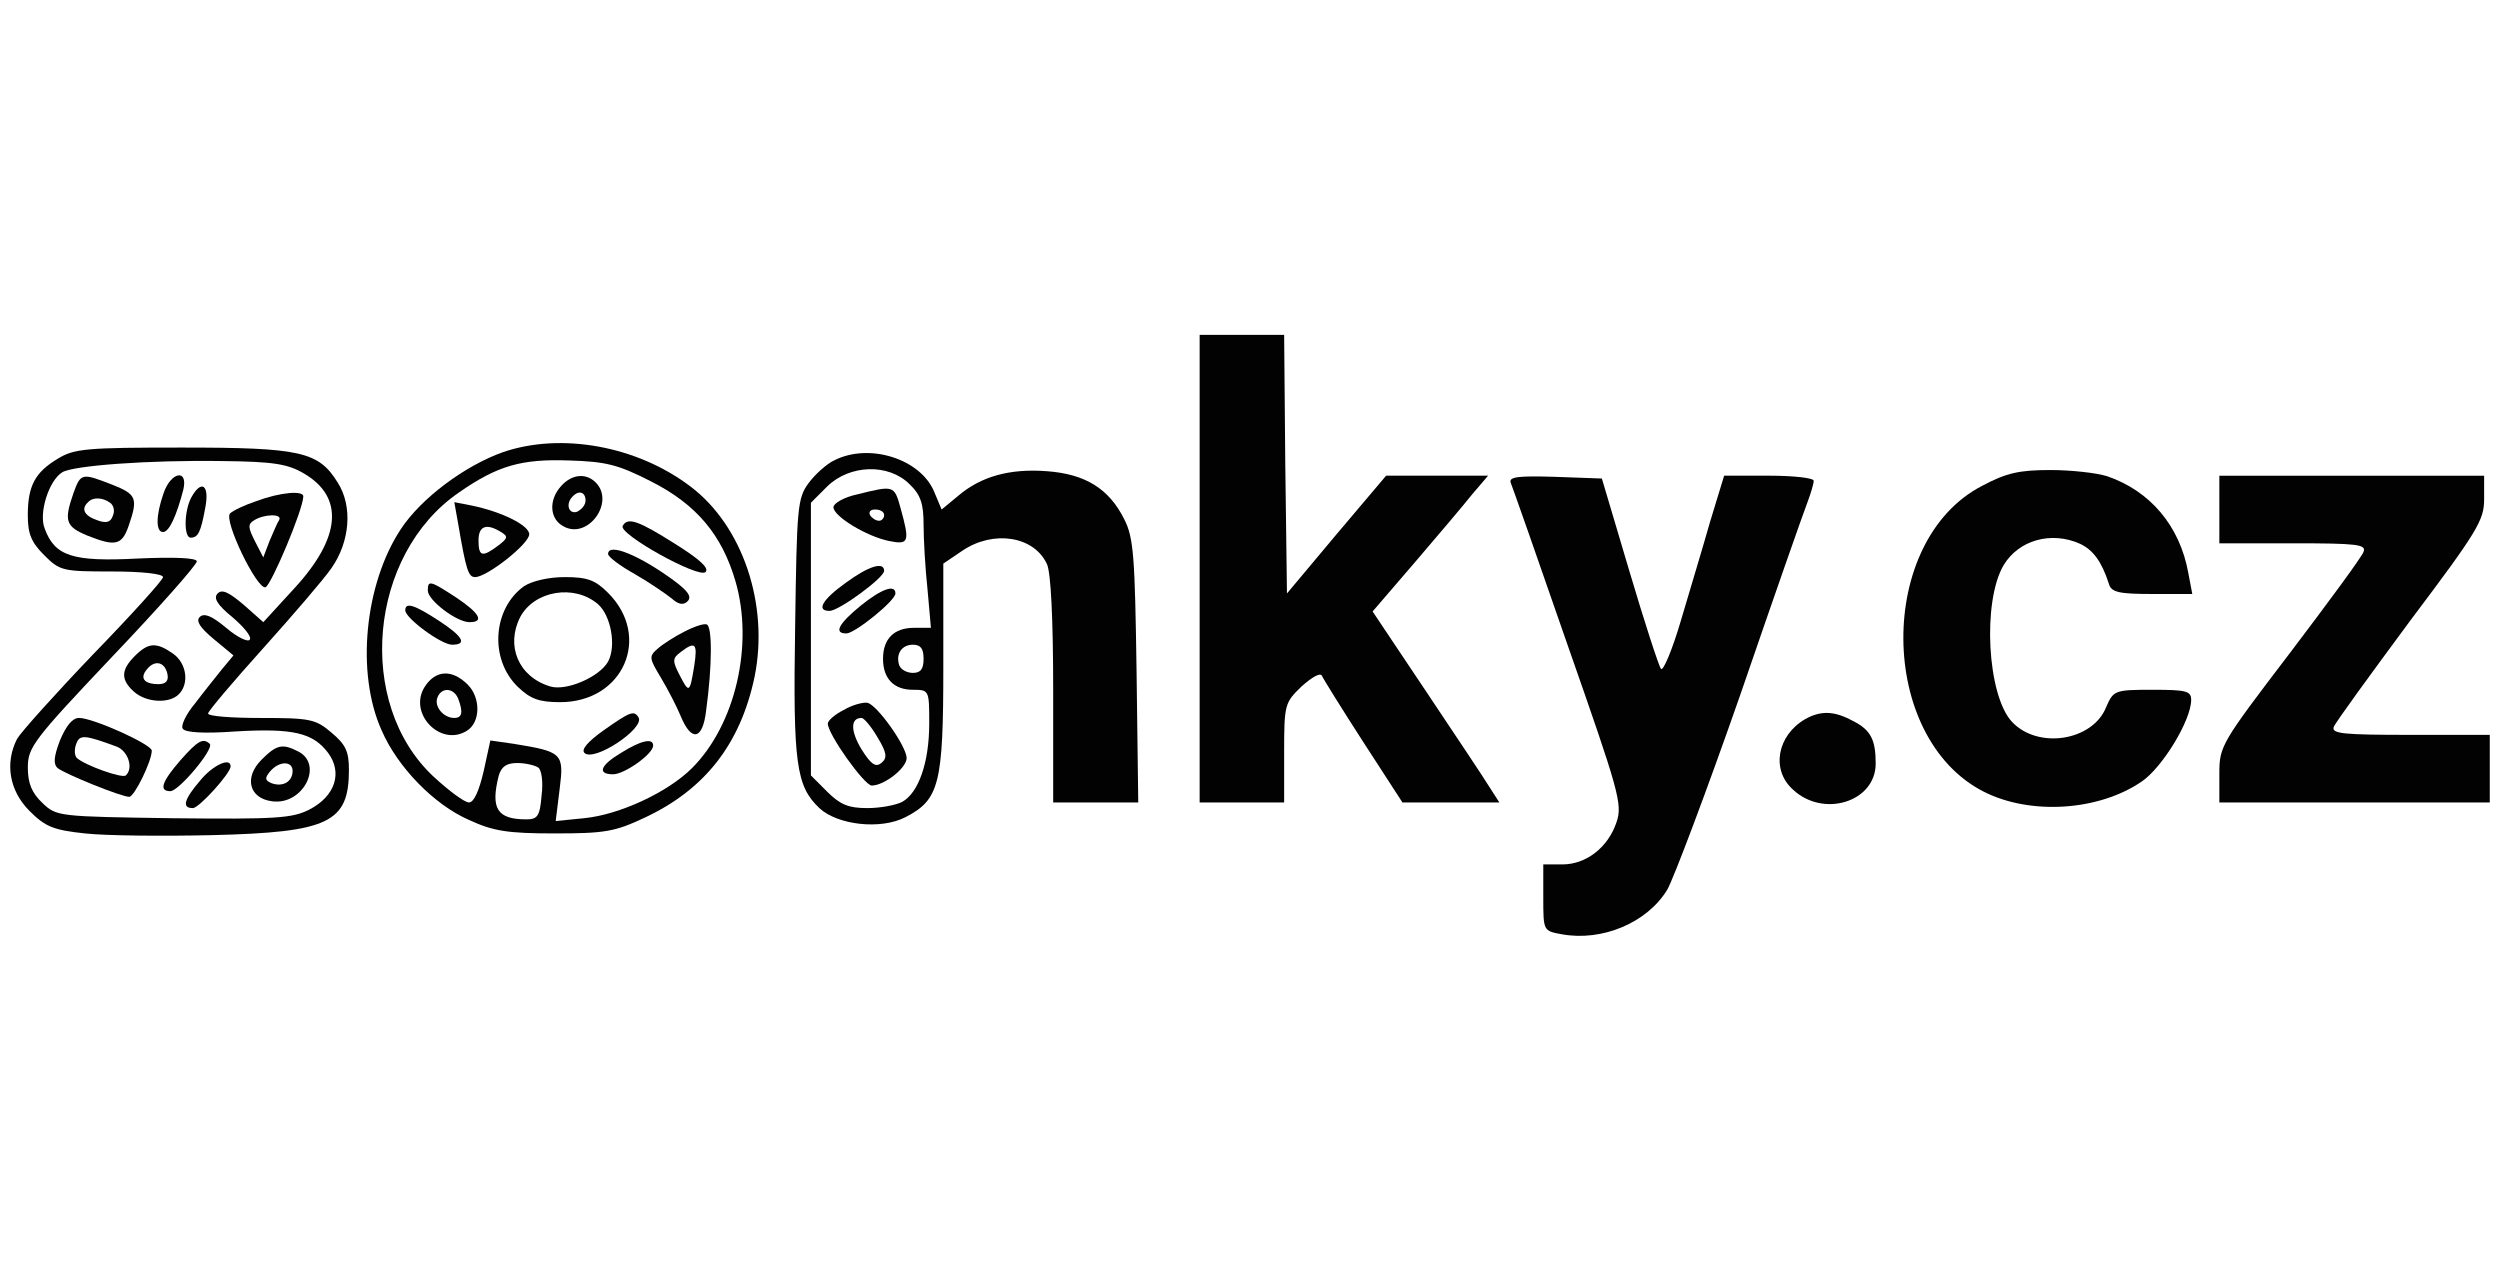 <?xml version="1.0" encoding="utf-8"?>
<!-- Generator: Adobe Illustrator 26.5.0, SVG Export Plug-In . SVG Version: 6.00 Build 0)  -->
<svg version="1.1" id="Vrstva_1" xmlns="http://www.w3.org/2000/svg" xmlns:xlink="http://www.w3.org/1999/xlink" x="0px" y="0px"
	 width="181px" height="92px" viewBox="0 0 181 92" style="enable-background:new 0 0 181 92;" xml:space="preserve">
<style type="text/css">
	.st0{fill:#020203;}
</style>
<g transform="translate(0,301) scale(0.1,-0.1)">
	<path class="st0" d="M868.54,2598.3v-169.27h30.59h30.59v35.89c0,35.08,0.41,36.3,12.64,48.13c7.34,6.53,13.46,10.2,14.68,7.75
		c0.82-2.04,14.28-23.66,29.78-47.72l28.55-44.05h35.08h35.08l-7.34,11.42c-3.67,6.12-24.47,37.12-45.68,68.93l-38.75,57.92
		l30.18,35.08c16.72,19.58,35.49,41.6,41.6,49.35l11.83,13.87h-37.12h-36.71l-35.89-42.42l-35.89-42.83l-1.22,93.81l-0.82,93.41
		h-30.59h-30.59V2598.3z"/>
	<path class="st0" d="M364.39,2682.73c-27.74-9.79-59.55-33.45-74.23-55.88c-26.1-39.56-32.63-104.01-13.87-145.61
		c11.42-26.51,37.93-53.84,63.22-64.85c17.54-8.16,28.14-9.79,62-9.79c36.3,0,43.64,1.22,65.26,11.42
		c43.64,20.39,69.34,53.43,79.54,101.97c10.6,52.21-8.57,109.31-46.5,137.86C461.06,2687.22,406.4,2697,364.39,2682.73z
		 M471.26,2661.52c33.04-16.72,51.39-38.75,61.18-72.2c13.46-46.09,0-104.01-31.41-135.42c-17.54-17.54-52.62-33.85-78.31-36.3
		l-20.39-2.04l2.86,23.25c3.26,25.7,2.04,26.92-33.04,32.63l-17.13,2.45l-4.89-22.43c-3.26-13.87-6.93-22.43-10.61-22.43
		c-3.26,0-14.68,8.57-25.7,18.76c-56.7,53.02-46.91,160.71,18.35,205.57c28.14,19.58,45.28,24.47,79.95,23.25
		C438.63,2675.79,447.19,2673.76,471.26,2661.52z M389.68,2454.31c2.45-1.63,3.67-10.6,2.45-19.99
		c-1.22-15.09-2.86-17.54-11.01-17.54c-21.21,0-26.1,7.75-19.99,31.82c2.04,6.53,5.71,8.97,13.46,8.97
		C380.3,2457.58,387.23,2455.94,389.68,2454.31z"/>
	<path class="st0" d="M406.4,2658.26c-9.38-10.2-8.57-24.07,1.63-29.37c17.54-9.79,37.53,17.54,23.25,31.81
		C424.35,2667.64,414.15,2666.82,406.4,2658.26z M423.94,2647.65c0-3.26-2.86-6.53-6.12-8.16c-6.12-2.04-8.57,5.71-3.26,11.01
		C419.05,2655.4,423.94,2653.77,423.94,2647.65z"/>
	<path class="st0" d="M331.76,2630.52c5.71-33.45,7.34-38.34,12.24-38.34c8.57,0,39.16,24.07,39.16,31c0,6.53-19.99,16.32-41.6,20.8
		l-12.64,2.45L331.76,2630.52z M362.76,2624.81c5.3-3.26,4.89-4.49-2.04-9.79c-11.42-8.57-14.28-8.16-14.28,3.67
		C346.44,2629.3,352.15,2631.34,362.76,2624.81z"/>
	<path class="st0" d="M450.86,2629.3c-3.67-5.71,55.06-38.34,59.96-33.45c2.86,2.86-4.49,9.38-22.03,20.39
		C462.28,2632.97,454.53,2635.82,450.86,2629.3z"/>
	<path class="st0" d="M440.26,2608.9c0-2.04,8.57-8.57,19.58-14.68c10.61-6.12,22.43-14.28,26.51-17.54
		c4.89-4.49,8.57-4.89,11.42-2.04c3.26,3.26,0.41,7.34-9.38,14.68C463.51,2607.68,440.26,2617.47,440.26,2608.9z"/>
	<path class="st0" d="M379.48,2585.65c-22.84-16.32-25.29-53.02-4.49-73.01c8.97-8.57,15.09-11.01,30.59-11.01
		c45.68,0,66.49,47.31,34.67,79.13c-9.38,9.38-15.09,11.42-31.41,11.42C397.02,2592.18,385.19,2589.32,379.48,2585.65z
		 M432.91,2572.6c9.38-8.16,13.46-30.18,7.34-41.6c-6.12-11.01-30.18-21.62-42.01-17.95c-22.84,6.93-32.22,29.37-21.62,50.17
		C386.82,2582.39,415.78,2587.28,432.91,2572.6z"/>
	<path class="st0" d="M309.73,2582.39c0-6.93,20.8-22.84,30.18-22.84c11.01,0,7.34,6.53-9.79,17.95
		C311.37,2589.73,309.73,2590.14,309.73,2582.39z"/>
	<path class="st0" d="M293.42,2568.11c0-5.71,26.1-24.88,33.85-24.88c11.42,0,7.75,6.12-9.79,17.54
		C299.94,2572.19,293.42,2574.23,293.42,2568.11z"/>
	<path class="st0" d="M495.32,2552.61c-6.53-3.26-15.5-8.97-19.17-12.24c-6.53-5.71-6.12-6.93,2.45-21.21
		c4.89-8.16,11.42-20.8,14.28-27.74c7.75-18.76,15.91-17.13,18.35,4.08c4.49,32.63,4.49,61.18,0.41,62.41
		C509.6,2558.73,502.26,2556.28,495.32,2552.61z M502.66,2528.14c-3.26-19.99-3.67-20.39-10.61-6.93c-5.3,10.2-5.3,12.24,0.82,16.72
		C503.48,2546.09,505.11,2544.05,502.66,2528.14z"/>
	<path class="st0" d="M307.69,2513.05c-12.64-19.17,11.01-44.05,30.18-32.22c10.2,6.12,10.2,24.07,0.82,33.45
		C327.27,2525.69,315.44,2524.88,307.69,2513.05z M331.76,2504.08c3.67-9.79,2.86-13.87-2.86-13.87c-7.75,0-14.68,8.16-12.24,14.68
		C319.52,2512.64,328.5,2512.23,331.76,2504.08z"/>
	<path class="st0" d="M436.99,2481.23c-11.42-8.16-16.32-13.87-13.87-16.32c6.93-6.93,44.05,17.95,39.16,25.7
		C459.02,2495.92,456.16,2494.69,436.99,2481.23z"/>
	<path class="st0" d="M449.64,2464.92c-15.09-8.97-17.54-15.5-5.71-15.5c8.16,0,28.96,14.68,28.96,20.8
		C472.89,2475.93,463.91,2473.89,449.64,2464.92z"/>
	<path class="st0" d="M41.75,2677.83c-16.32-9.79-21.62-19.58-21.62-40.79c0-13.46,2.45-19.58,11.83-28.96
		c11.42-11.42,13.46-11.83,48.95-11.83c21.21,0,37.12-1.63,37.12-4.08c0-2.04-22.84-27.33-50.58-55.88
		c-27.33-28.55-52.21-56.29-55.06-61.18c-8.97-17.54-5.71-37.53,8.97-52.21c11.42-11.42,17.13-13.87,40.38-16.32
		c14.68-1.63,55.88-2.04,91.77-1.22c84.43,2.04,99.12,8.97,99.12,47.31c0,13.46-2.45,18.35-12.64,26.92
		c-11.42,9.79-15.5,10.6-50.99,10.6c-21.21,0-38.34,1.22-38.34,3.26c0,1.63,17.95,22.84,39.97,47.31
		c21.62,24.07,44.05,50.17,49.35,57.92c13.46,19.17,15.5,44.87,4.49,62c-13.87,22.43-26.92,25.29-112.98,25.29
		C62.56,2685.99,53.58,2685.18,41.75,2677.83z M220,2667.23c29.37-17.13,26.92-46.5-6.93-83.21l-22.43-24.47l-14.28,12.64
		c-10.6,8.97-15.5,11.42-18.76,8.16c-3.26-3.26-0.41-8.16,10.6-17.13c8.16-6.93,14.28-14.28,12.64-16.32
		c-1.22-2.04-8.97,1.63-17.13,8.57c-10.2,8.57-15.91,11.01-19.17,7.75c-2.86-2.86,0.41-7.75,10.2-15.91l14.28-11.83l-8.16-9.79
		c-4.49-5.71-13.46-16.72-19.58-24.88c-6.53-7.75-10.6-16.32-8.97-18.35c1.63-2.86,15.5-3.67,37.93-2.04
		c41.6,2.45,56.29-0.82,67.3-15.5c10.6-14.28,5.3-31.41-13.87-41.2c-12.24-6.12-24.07-6.93-98.3-6.12
		c-82.8,1.22-84.43,1.22-94.63,11.01c-7.75,7.34-10.6,14.28-10.6,25.7c0,14.68,4.08,19.99,61.18,80.35
		c33.85,35.49,61.18,66.49,61.18,68.93c0,2.45-15.5,3.26-42.83,2.04c-46.91-2.45-59.96,1.63-67.3,21.62
		c-4.49,11.01,2.86,34.67,12.64,40.79c7.75,4.89,62.41,8.97,115.84,8.16C197.97,2675.79,208.17,2674.16,220,2667.23z"/>
	<path class="st0" d="M53.17,2652.95c-6.93-19.99-5.71-24.07,9.79-30.59c20.39-8.16,25.29-7.34,30.18,6.93
		c6.93,19.99,5.71,22.84-11.83,29.78C59.29,2667.64,58.48,2667.64,53.17,2652.95z M79.69,2646.02c2.45-1.63,3.67-5.71,2.04-9.38
		c-1.63-4.89-4.89-5.71-11.42-3.26c-9.38,3.26-11.83,8.16-6.53,13.05C67.04,2650.1,73.98,2650.1,79.69,2646.02z"/>
	<path class="st0" d="M118.44,2652.95c-5.71-16.32-5.71-28.14-0.41-28.14c4.49,0,9.79,11.83,14.68,30.59
		C136.38,2670.9,123.74,2668.45,118.44,2652.95z"/>
	<path class="st0" d="M138.42,2649.69c-5.3-10.2-5.3-28.96-0.41-28.96c5.3,0,7.34,3.67,10.6,21.62
		C151.88,2659.07,145.76,2663.15,138.42,2649.69z"/>
	<path class="st0" d="M185.74,2647.24c-8.57-2.86-17.13-6.93-19.17-8.97c-4.89-4.89,19.58-55.47,25.7-53.43
		c4.08,1.63,26.92,55.47,27.33,65.67C220,2654.99,203.28,2653.77,185.74,2647.24z M202.05,2633.37c-1.22-1.63-4.08-8.57-6.93-15.09
		l-4.49-11.83l-6.12,11.83c-4.89,9.79-5.3,12.24-0.41,15.09C191.04,2637.86,204.91,2638.27,202.05,2633.37z"/>
	<path class="st0" d="M97.63,2535.07c-10.2-10.2-10.2-17.13-0.82-25.7c8.97-8.16,25.7-8.97,32.63-2.04
		c7.75,7.75,5.71,22.43-4.08,29.37C113.13,2545.27,107.42,2544.86,97.63,2535.07z M121.29,2521.61c0.82-4.49-1.22-6.93-6.53-6.93
		c-10.6,0-13.87,4.49-8.16,11.01C112.32,2532.63,119.66,2530.59,121.29,2521.61z"/>
	<path class="st0" d="M43.39,2473.89c-4.49-11.83-4.89-17.13-1.63-19.99c5.71-4.49,46.09-20.8,51.8-20.8
		c3.67,0,16.32,25.7,16.32,33.45c0,4.49-42.42,23.66-52.62,23.66C52.36,2490.21,47.87,2484.5,43.39,2473.89z M84.58,2469.41
		c8.16-3.26,12.24-15.5,6.53-20.8c-2.45-2.45-29.78,7.34-35.49,12.64c-1.63,1.63-2.04,6.12-0.41,10.2
		C57.66,2478.38,61.33,2477.97,84.58,2469.41z"/>
	<path class="st0" d="M130.67,2459.62c-13.46-15.5-15.91-22.43-7.34-22.43c6.12,0,31.81,30.59,28.55,34.26
		C146.99,2475.93,143.32,2473.89,130.67,2459.62z"/>
	<path class="st0" d="M189.41,2460.02c-13.05-13.05-8.97-28.14,7.75-30.18c22.03-2.86,37.12,26.1,19.17,35.89
		C204.5,2471.85,200.42,2471.04,189.41,2460.02z M211.84,2451.87c0-7.75-6.93-11.83-15.09-8.97c-4.89,2.04-5.3,3.67-1.22,8.57
		C202.05,2459.21,211.84,2459.21,211.84,2451.87z"/>
	<path class="st0" d="M144.95,2444.93c-11.83-13.87-13.46-19.99-5.3-19.99c4.49,0,27.33,25.29,27.33,30.18
		C166.97,2462.06,153.92,2455.94,144.95,2444.93z"/>
	<path class="st0" d="M603.82,2676.61c-5.3-2.45-13.87-10.2-18.35-16.32c-8.16-11.01-8.57-17.54-9.79-104.01
		c-1.63-99.52,0.82-115.43,17.54-131.34c13.05-12.24,44.46-15.91,62.41-6.53c24.47,12.64,27.33,24.07,27.33,108.5v75.05l13.87,9.38
		c22.43,15.09,51.8,10.6,61.18-9.79c2.86-6.12,4.49-40.38,4.49-90.96v-81.58h31h30.59l-1.22,95.04
		c-1.22,82.8-2.04,96.67-8.97,110.13c-11.01,22.03-28.14,32.63-55.88,34.67c-26.92,2.04-47.72-3.67-64.45-17.95l-11.83-9.79
		l-5.3,12.64C666.63,2677.83,629.11,2689.66,603.82,2676.61z M658.47,2659.48c8.16-7.75,10.2-14.28,10.2-29.37
		c0-10.6,1.22-31.82,2.86-46.91l2.45-27.74h-12.24c-14.68,0-22.43-8.16-22.43-22.43c0-14.28,7.75-22.43,21.62-22.43
		c11.83,0,11.83-0.41,11.83-24.47c0-28.14-7.75-50.17-19.58-56.7c-4.89-2.45-15.91-4.49-25.29-4.49c-13.46,0-19.58,2.45-28.96,11.83
		l-11.83,11.83v98.71v98.71l11.83,11.83C615.24,2673.76,643.38,2674.57,658.47,2659.48z M668.67,2533.03c0-7.34-2.04-10.2-7.75-10.2
		c-4.49,0-8.57,2.45-9.79,5.3c-2.86,8.16,1.63,15.09,9.79,15.09C666.63,2543.23,668.67,2540.38,668.67,2533.03z"/>
	<path class="st0" d="M620.95,2652.14c-9.79-2.04-17.54-6.53-17.54-9.38c0-6.53,24.07-21.21,40.38-24.47
		c14.28-2.85,15.09-0.82,8.16,24.07C647.46,2658.66,647.05,2658.66,620.95,2652.14z M640.12,2637.05c0-2.04-1.63-4.08-3.67-4.08
		c-2.45,0-5.3,2.04-6.53,4.08c-1.22,2.45,0.41,4.08,3.67,4.08C637.26,2641.12,640.12,2639.49,640.12,2637.05z"/>
	<path class="st0" d="M612.38,2588.1c-17.13-12.24-21.62-20.39-11.83-20.39c6.93,0,39.56,24.07,39.56,28.96
		C640.12,2603.6,629.11,2600.34,612.38,2588.1z"/>
	<path class="st0" d="M622.99,2571.38c-15.91-13.05-19.58-19.99-10.2-19.99c6.12,0,35.49,23.66,35.49,28.96
		C648.28,2587.28,638.08,2583.61,622.99,2571.38z"/>
	<path class="st0" d="M610.75,2495.92c-6.53-3.26-11.42-7.75-11.42-9.79c0-7.75,26.51-44.87,31.81-44.87
		c8.97,0,25.29,12.64,25.29,19.99c-0.41,8.97-21.62,38.75-28.55,39.97C624.62,2501.63,616.87,2499.59,610.75,2495.92z
		 M635.23,2476.34c6.93-11.42,7.34-15.09,2.86-18.76c-4.08-3.26-7.34-1.22-14.28,9.79c-8.16,13.46-8.16,22.84,0,22.84
		C625.44,2490.21,630.74,2484.09,635.23,2476.34z"/>
	<path class="st0" d="M1435.09,2658.26c-76.68-39.56-75.87-182.32,1.22-221.48c33.85-17.13,83.21-13.87,114.21,7.34
		c15.09,10.2,35.89,44.46,35.89,59.14c0,6.53-3.67,7.34-28.14,7.34c-27.33,0-28.14-0.41-33.45-12.64
		c-9.79-24.47-49.35-30.59-68.12-10.6c-17.95,19.17-21.62,86.88-6.12,113.39c11.01,18.35,34.67,24.88,55.47,15.5
		c9.38-4.49,15.5-12.64,20.8-28.96c1.63-6.12,7.34-7.34,31.41-7.34h28.96l-2.86,15.09c-6.12,34.26-27.74,59.55-58.74,70.16
		c-7.75,2.45-26.1,4.49-41.2,4.49C1462.01,2669.68,1452.63,2667.64,1435.09,2658.26z"/>
	<path class="st0" d="M1093.69,2660.7c1.22-2.86,19.99-56.29,41.6-118.69c36.71-104.83,39.56-114.21,35.08-127.26
		c-6.12-18.35-22.03-30.59-39.16-30.59h-13.87v-24.07c0-24.07,0-24.07,13.46-26.51c28.96-5.3,61.59,8.16,76.27,32.22
		c4.49,7.75,28.55,71.38,53.03,141.54c24.07,70.16,46.09,132.97,48.54,139.09c2.45,6.53,4.49,13.46,4.49,15.5
		c0,2.04-14.68,3.67-32.22,3.67h-32.63l-10.2-33.45c-5.3-18.76-15.09-50.99-21.21-71.79c-6.12-20.8-12.64-36.3-14.28-34.67
		c-1.63,2.04-11.83,33.45-22.84,70.56l-19.99,67.3l-33.85,1.22C1099.4,2665.6,1092.46,2664.78,1093.69,2660.7z"/>
	<path class="st0" d="M1606.81,2641.12v-24.47h53.43c46.5,0,53.02-0.82,50.99-6.12c-1.22-3.67-25.29-36.3-53.43-73.42
		c-49.76-65.26-50.99-67.3-50.99-87.29v-20.8h97.89h97.89v24.47v24.47h-57.51c-48.54,0-57.1,0.82-55.47,5.71
		c1.22,3.26,26.51,37.93,55.47,77.09c48.54,64.45,53.43,72.6,53.43,87.7v17.13h-95.85h-95.85V2641.12z"/>
	<path class="st0" d="M1307.01,2489.39c-20.39-11.83-24.88-36.71-8.97-50.99c22.03-20.8,59.96-8.97,59.96,18.76
		c0,17.54-3.67,24.47-16.72,31C1327.81,2495.51,1318.02,2495.51,1307.01,2489.39z"/>
</g>
</svg>
